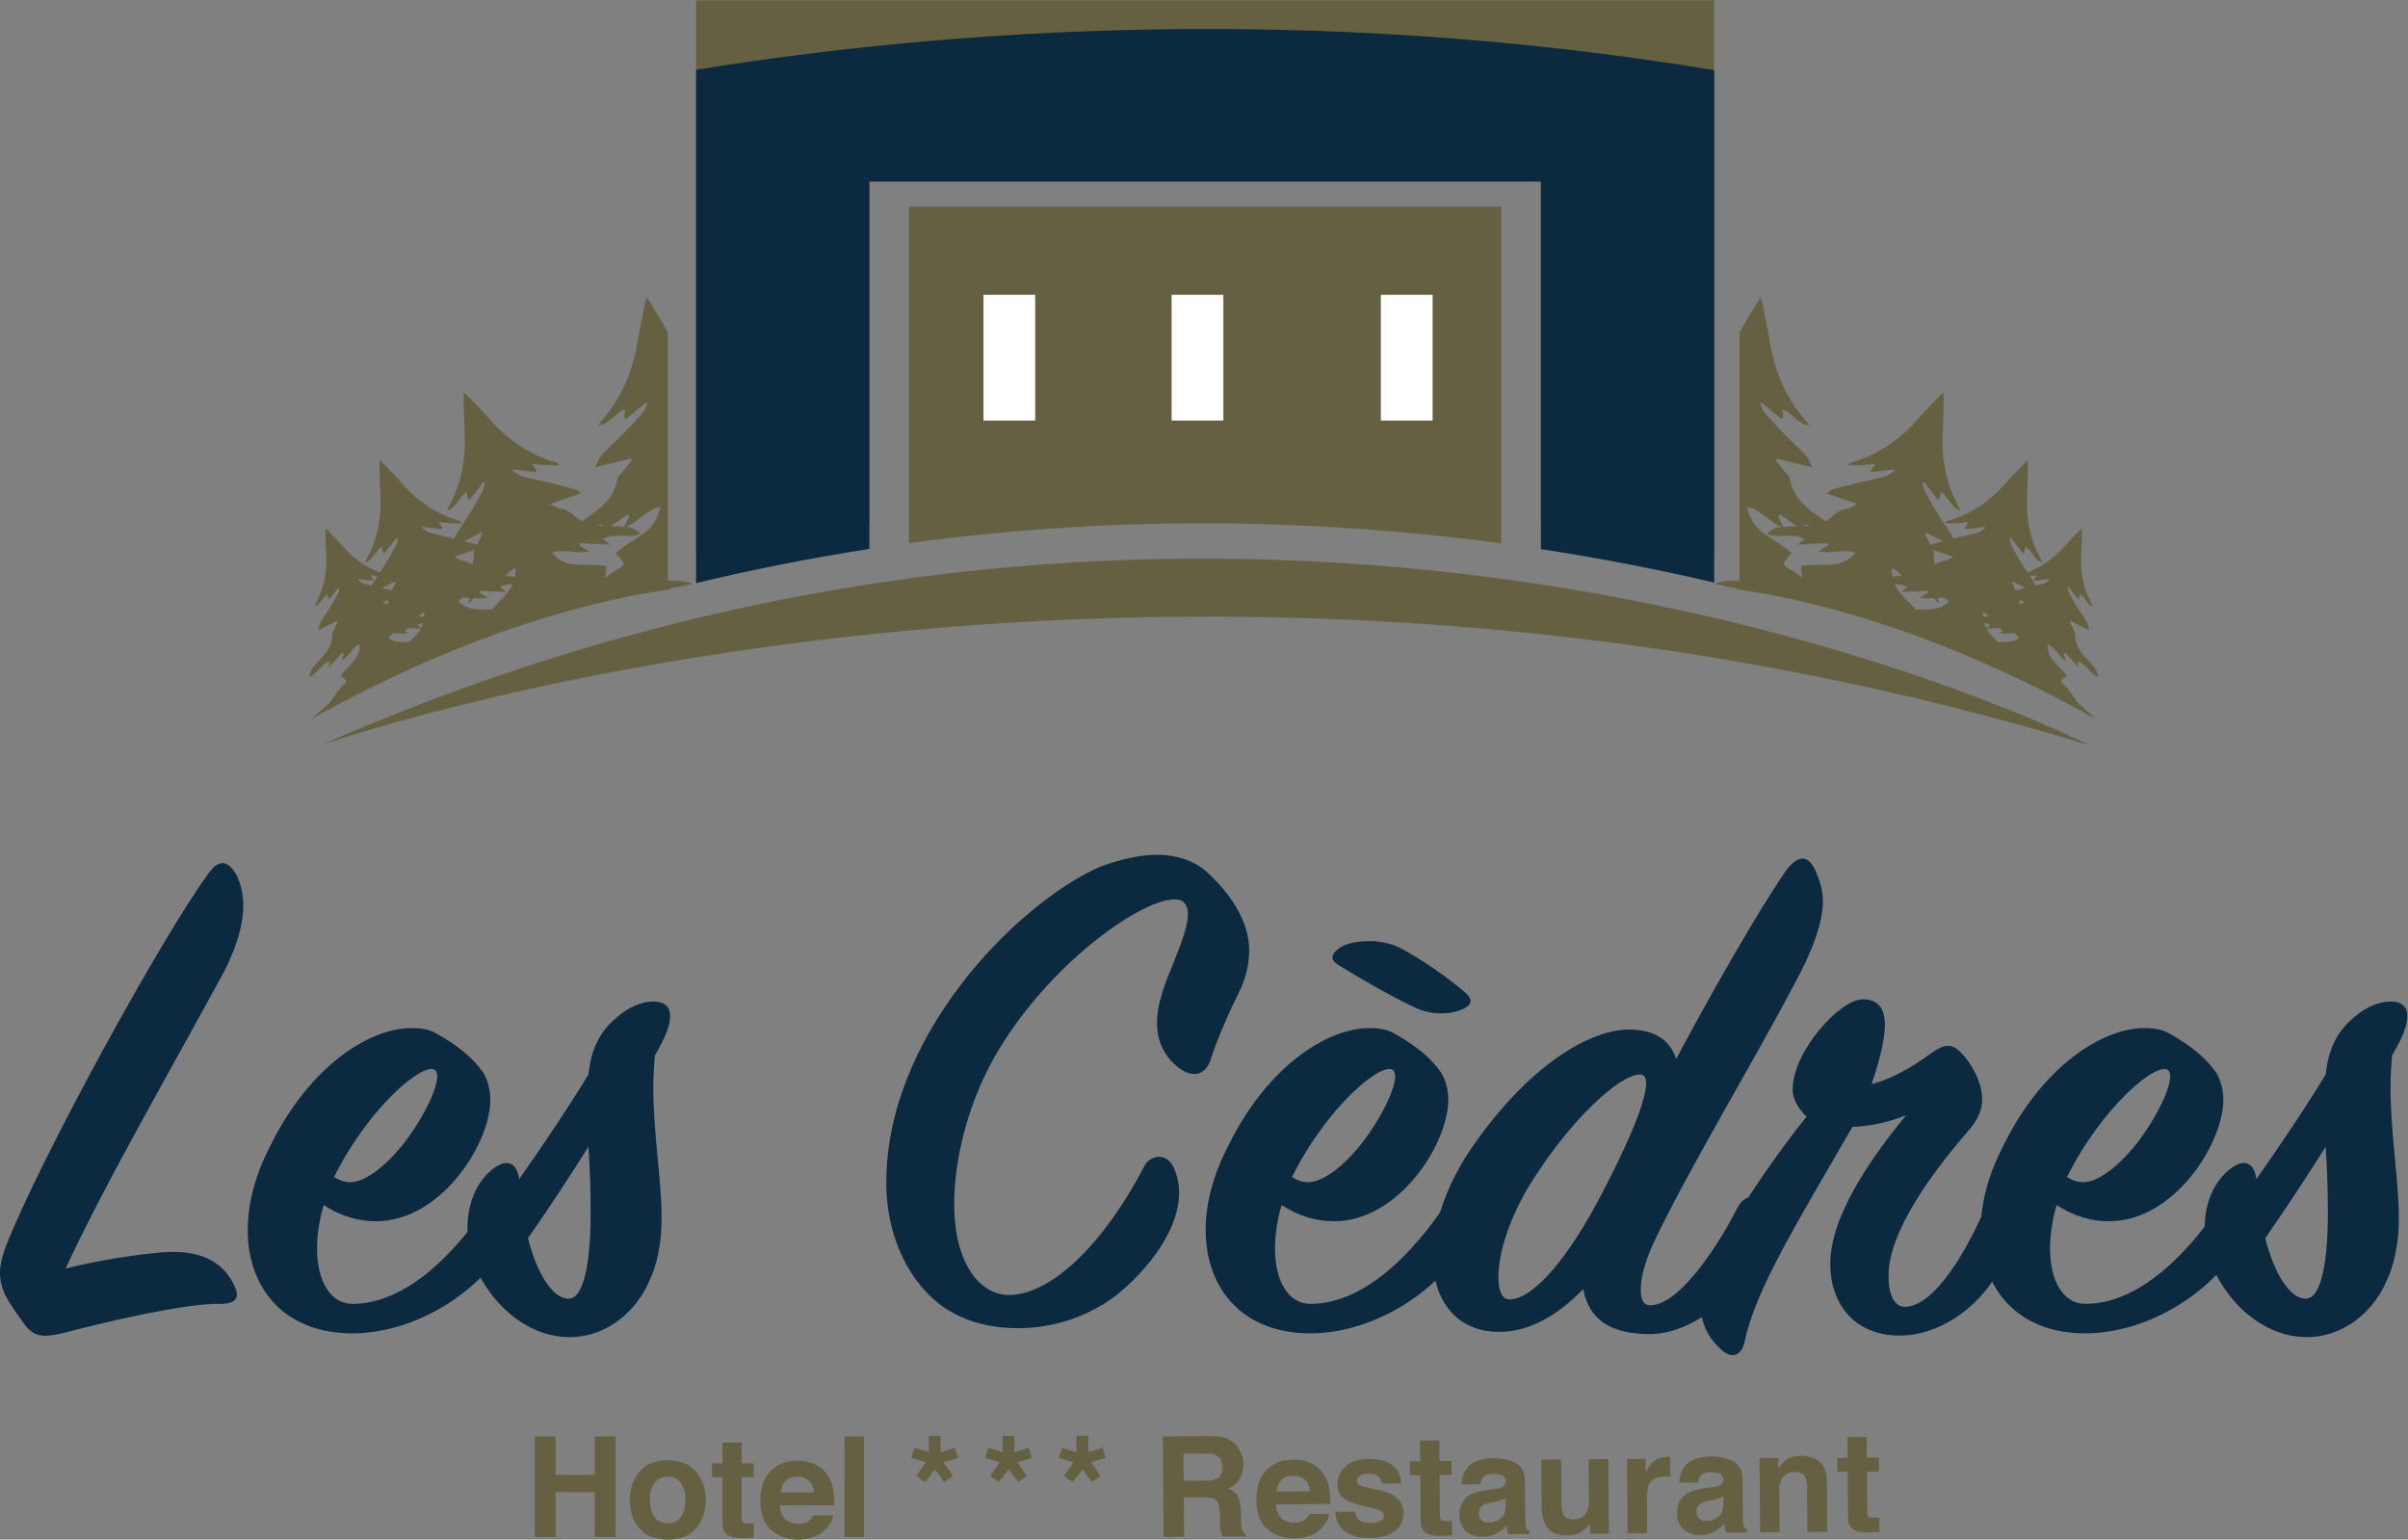 <?xml version="1.0" encoding="UTF-8" standalone="no"?>
<!-- Created with Inkscape (http://www.inkscape.org/) -->

<svg
   version="1.1"
   id="svg2"
   xml:space="preserve"
   width="482.053"
   height="308.245"
   viewBox="0 0 482.053 308.245"
   sodipodi:docname="8dbd0140e85dabd0c38d4c3341c395e9.eps"
   xmlns:inkscape="http://www.inkscape.org/namespaces/inkscape"
   xmlns:sodipodi="http://sodipodi.sourceforge.net/DTD/sodipodi-0.dtd"
   xmlns="http://www.w3.org/2000/svg"
   xmlns:svg="http://www.w3.org/2000/svg"><rect x="0" y="0" width="482.053" height="308.245" fill="#808080" stroke="none"/><defs
     id="defs6" /><sodipodi:namedview
     id="namedview4"
     pagecolor="#ffffff"
     bordercolor="#666666"
     borderopacity="1.0"
     inkscape:pageshadow="2"
     inkscape:pageopacity="0.0"
     inkscape:pagecheckerboard="0" /><g
     id="g8"
     inkscape:groupmode="layer"
     inkscape:label="ink_ext_XXXXXX"
     transform="matrix(1.333,0,0,-1.333,-1.9397393e-4,308.245)"><g
       id="g10"
       transform="scale(0.1)"><path
         d="m 98.484,407.27 c 54.274,13.289 107.43,21.039 147.305,24.359 60.906,4.441 93.016,-18.82 107.414,-53.149 5.543,-13.289 3.328,-24.371 -22.152,-24.371 C 279,355.219 160.512,327.531 97.379,310.922 65.254,303.172 50.859,303.172 35.352,325.309 24.277,340.82 9.879,360.75 5.457,372.941 -2.297,392.871 -2.297,410.602 8.777,440.5 61.934,575.609 244.672,907.852 313.344,1000.89 c 17.707,24.37 31.004,16.61 42.078,-3.331 5.531,-11.071 9.969,-27.688 9.969,-45.399 0,-27.691 -9.969,-66.461 -37.649,-115.191 C 231.391,660.891 159.391,536.852 98.484,407.27"
         style="fill:#0b293f;fill-opacity:1;fill-rule:nonzero;stroke:none"
         id="path12" /><path
         d="m 501.613,544.602 c 8.864,-5.543 16.617,-7.75 24.371,-7.75 26.575,0 62.012,33.218 84.161,63.117 32.121,43.203 55.375,95.25 43.199,105.222 -16.621,13.289 -98.578,-54.269 -151.731,-160.589 z m 63.125,-66.442 c -26.578,0 -53.152,7.738 -78.633,24.352 -6.644,-22.153 -9.968,-45.41 -9.968,-65.34 0,-48.723 19.945,-83.063 53.168,-83.063 84.164,0 158.367,81.961 203.773,150.621 12.188,17.711 26.578,19.942 35.445,-2.218 3.325,-9.973 4.426,-42.082 -15.503,-71.981 -46.524,-67.562 -135.122,-119.609 -221.504,-120.722 -102.993,-1.11 -159.473,66.453 -159.473,155.05 0,39.871 11.062,83.063 34.332,127.36 57.582,117.402 147.289,176.09 211.523,176.09 15.512,0 27.692,-2.207 38.77,-8.86 31.004,-17.719 53.152,-35.429 68.656,-57.578 6.649,-9.973 11.074,-26.59 11.074,-40.98 0,-66.45 -74.199,-182.731 -171.66,-182.731"
         style="fill:#0b293f;fill-opacity:1;fill-rule:nonzero;stroke:none"
         id="path14" /><path
         d="m 887.027,489.23 c 0,35.442 -1.105,70.879 -3.324,100.782 -26.578,-42.09 -57.582,-89.711 -90.812,-137.332 13.285,-52.051 36.55,-90.821 60.91,-90.821 23.258,0 33.226,55.379 33.226,127.371 z m 4.426,-179.421 c -63.312,-20.297 -132.89,15.5 -170.543,85.281 -12.191,21.039 -18.84,47.629 -18.84,73.101 0,33.219 11.075,65.34 35.446,86.379 22.148,18.828 38.754,13.289 42.082,-13.289 36.547,52.051 75.304,109.641 104.105,157.27 4.43,39.859 17.727,65.34 43.199,86.371 17.707,15.508 37.653,23.269 54.258,23.269 29.9,0 36.55,-24.371 2.223,-80.851 -1.106,-13.301 -2.223,-32.121 -2.223,-46.52 0,-78.629 14.399,-150.609 12.192,-210.422 -1.114,-27.679 -6.645,-58.699 -18.829,-83.058 0,0 -21.976,-57.942 -83.07,-77.531"
         style="fill:#0b293f;fill-opacity:1;fill-rule:nonzero;stroke:none"
         id="path16" /><path
         d="m 3495.96,489.23 c 0,35.442 -1.1,70.879 -3.33,100.782 -26.57,-42.09 -57.58,-89.711 -90.81,-137.332 13.29,-52.051 36.55,-90.821 60.91,-90.821 23.26,0 33.23,55.379 33.23,127.371 z m 4.42,-179.421 c -63.31,-20.297 -132.89,15.5 -170.54,85.281 -12.19,21.039 -18.84,47.629 -18.84,73.101 0,33.219 11.07,65.34 35.45,86.379 22.15,18.828 38.76,13.289 42.08,-13.289 36.55,52.051 75.31,109.641 104.1,157.27 4.43,39.859 17.72,65.34 43.2,86.371 17.72,15.508 37.66,23.269 54.26,23.269 29.9,0 36.55,-24.371 2.22,-80.851 -1.11,-13.301 -2.22,-32.121 -2.22,-46.52 0,-78.629 14.4,-150.609 12.19,-210.422 -1.12,-27.679 -6.64,-58.699 -18.82,-83.058 0,0 -21.98,-57.942 -83.08,-77.531"
         style="fill:#0b293f;fill-opacity:1;fill-rule:nonzero;stroke:none"
         id="path18" /><path
         d="m 1763.02,557.891 c 5.54,-12.192 7.75,-25.481 7.75,-36.551 0,-64.238 -59.8,-128.469 -99.67,-158.371 -45.41,-32.117 -95.24,-45.399 -142.87,-45.399 -36.54,0 -69.77,7.739 -97.45,23.25 -52.06,27.692 -97.46,97.461 -99.68,188.27 -4.43,223.711 193.81,424.172 318.96,480.66 28.79,11.07 59.81,18.83 87.49,18.83 27.68,0 53.15,-7.76 71.98,-23.27 37.66,-33.22 66.46,-76.412 66.46,-119.611 0,-19.929 -4.44,-42.078 -15.51,-64.219 -18.83,-37.66 -34.33,-75.32 -42.08,-99.679 -5.54,-18.832 -21.04,-29.903 -43.2,-16.61 -22.15,14.391 -37.65,38.758 -37.65,70.879 0,13.289 2.22,26.578 6.65,40.969 4.42,16.609 12.18,34.34 18.82,50.949 15.51,38.762 28.8,74.203 15.51,88.594 -26.58,28.797 -183.85,-67.551 -275.77,-215.953 -48.73,-78.641 -69.77,-169.449 -69.77,-235.899 0,-95.25 42.09,-137.339 81.95,-137.339 60.92,0 139.55,70.89 203.78,193.82 7.76,15.508 33.23,22.148 44.3,-3.32"
         style="fill:#0b293f;fill-opacity:1;fill-rule:nonzero;stroke:none"
         id="path20" /><path
         d="m 2012.21,889.031 c 9.96,6.649 26.58,9.969 45.41,9.969 13.28,0 31,-3.32 44.3,-9.969 32.11,-16.621 73.09,-45.41 97.46,-66.449 13.28,-11.07 12.17,-19.934 -4.43,-26.582 -15.51,-6.641 -40.98,-8.859 -65.35,1.109 -27.68,12.18 -77.53,39.86 -118.5,65.34 -18.83,11.082 -6.65,21.051 1.11,26.582 z m -71.99,-344.429 c 8.86,-5.543 16.62,-7.75 24.37,-7.75 26.57,0 62.01,33.218 84.16,63.117 32.12,43.203 55.37,95.25 43.2,105.222 -16.62,13.289 -98.57,-54.269 -151.73,-160.589 z m 63.12,-66.442 c -26.57,0 -53.15,7.738 -78.62,24.352 -6.65,-22.153 -9.97,-45.41 -9.97,-65.34 0,-48.723 19.94,-83.063 53.16,-83.063 84.16,0 158.37,81.961 203.77,150.621 12.19,17.711 26.58,19.942 35.45,-2.218 3.32,-9.973 4.42,-42.082 -15.51,-71.981 -46.51,-67.562 -135.11,-119.609 -221.5,-120.722 -102.99,-1.11 -159.47,66.453 -159.47,155.05 0,39.871 11.06,83.063 34.33,127.36 57.58,117.402 147.29,176.09 211.53,176.09 15.5,0 27.68,-2.207 38.77,-8.86 31,-17.719 53.15,-35.429 68.65,-57.578 6.65,-9.973 11.08,-26.59 11.08,-40.98 0,-66.45 -74.21,-182.731 -171.67,-182.731"
         style="fill:#0b293f;fill-opacity:1;fill-rule:nonzero;stroke:none"
         id="path22" /><path
         d="m 2464.05,698.551 c -31.01,1.097 -104.1,-66.461 -162.8,-159.492 -33.22,-52.047 -50.95,-107.43 -50.95,-143.969 0,-19.93 4.44,-34.34 16.63,-34.34 35.43,0 88.59,62.02 138.42,158.379 59.81,114.07 79.74,178.301 58.7,179.422 z m 19.94,-251.41 c -13.29,-28.789 -19.94,-53.153 -19.94,-70.879 0,-16.614 4.44,-24.364 14.41,-24.364 38.76,0 93.02,73.09 130.68,146.192 11.08,21.039 25.46,19.93 35.43,0 5.55,-9.969 9.97,-40.988 -4.42,-71.988 -29.9,-59.813 -98.58,-117.403 -162.8,-117.403 -54.27,0 -90.81,18.832 -99.67,67.563 -34.35,-35.442 -77.53,-64.242 -126.26,-64.242 -64.24,0 -99.68,47.628 -99.68,112.968 0,46.524 19.93,107.422 58.7,163.91 86.39,125.141 178.3,177.204 235.9,177.204 37.65,0 62.02,-15.5 70.88,-44.301 55.37,104.097 127.35,229.25 163.9,281.299 19.94,27.69 35.43,25.48 46.52,-1.11 5.54,-13.291 9.97,-27.681 9.97,-43.189 0,-29.903 -14.41,-73.102 -43.2,-125.153 -64.23,-121.816 -158.37,-276.867 -210.42,-386.507"
         style="fill:#0b293f;fill-opacity:1;fill-rule:nonzero;stroke:none"
         id="path24" /><path
         d="m 2830.63,772.75 c 0,-21.051 -7.76,-53.168 -19.93,-88.609 26.57,6.648 56.47,22.148 89.7,46.519 18.83,13.289 29.9,15.5 44.29,1.11 15.52,-15.508 32.12,-44.309 32.12,-70.879 0,-13.289 -5.53,-28.801 -17.72,-43.192 -59.8,-68.668 -122.94,-156.168 -122.94,-221.508 0,-28.8 8.87,-46.511 24.38,-46.511 37.65,0 81.95,62.019 116.28,138.441 8.86,19.938 24.37,21.039 34.33,1.109 7.76,-15.511 8.87,-42.089 -3.33,-71.992 -26.57,-63.129 -91.91,-110.75 -155.03,-110.75 -67.56,0 -104.11,47.621 -104.11,107.434 0,70.879 58.7,156.148 114.07,223.707 -28.79,-12.18 -56.49,-16.609 -80.84,-17.719 -83.06,-143.969 -146.2,-245.871 -161.7,-322.281 -4.44,-19.93 -18.83,-29.899 -38.76,-8.859 -18.83,17.718 -27.69,40.98 -27.69,65.339 0,24.371 7.76,50.95 23.25,79.743 18.83,35.437 75.32,126.257 136.22,201.558 -13.28,12.192 -21.03,26.578 -21.03,40.981 0,56.48 70.88,135.121 105.2,135.121 23.27,0 33.24,-13.301 33.24,-38.762"
         style="fill:#0b293f;fill-opacity:1;fill-rule:nonzero;stroke:none"
         id="path26" /><path
         d="m 3104.16,544.602 c 8.87,-5.543 16.62,-7.75 24.37,-7.75 26.58,0 62.02,33.218 84.17,63.117 32.12,43.203 55.37,95.25 43.19,105.222 -16.62,13.289 -98.57,-54.269 -151.73,-160.589 z m 63.13,-66.442 c -26.58,0 -53.16,7.738 -78.64,24.352 -6.64,-22.153 -9.97,-45.41 -9.97,-65.34 0,-48.723 19.94,-83.063 53.18,-83.063 84.16,0 158.37,81.961 203.77,150.621 12.18,17.711 26.58,19.942 35.45,-2.218 3.32,-9.973 4.42,-42.082 -15.51,-71.981 -46.53,-67.562 -135.12,-119.609 -221.51,-120.722 -102.98,-1.11 -159.47,66.453 -159.47,155.05 0,39.871 11.07,83.063 34.33,127.36 57.59,117.402 147.29,176.09 211.53,176.09 15.51,0 27.69,-2.207 38.76,-8.86 31.02,-17.719 53.16,-35.429 68.66,-57.578 6.65,-9.973 11.08,-26.59 11.08,-40.98 0,-66.45 -74.2,-182.731 -171.66,-182.731"
         style="fill:#0b293f;fill-opacity:1;fill-rule:nonzero;stroke:none"
         id="path28" /><path
         d="m 3136.95,1193.45 c 0,0 -1225,629.81 -2654.149,0 0,0 1224.989,433.87 2654.149,0"
         style="fill:#666042;fill-opacity:1;fill-rule:nonzero;stroke:none"
         id="path30" /><path
         d="m 1305.61,1524.71 v 551.71 h 1008.52 v -552.03 c 93.36,-14.26 180.37,-31.51 260.23,-50.18 v 837.63 H 1045.39 v -838.47 c 88.28,21.18 175.12,38.17 260.22,51.34"
         style="fill:#666042;fill-opacity:1;fill-rule:nonzero;stroke:none"
         id="path32" /><path
         d="m 2254.69,1496.25 v 505.63 h -889.64 v -505.26 c 329.61,44.81 631.8,34.36 889.64,-0.37"
         style="fill:#666042;fill-opacity:1;fill-rule:nonzero;stroke:none"
         id="path34" /><path
         d="m 1476.92,1680.78 v 188.88 h 77.74 v -188.88 h -77.74"
         style="fill:#ffffff;fill-opacity:1;fill-rule:nonzero;stroke:none"
         id="path36" /><path
         d="m 1759.5,1680.78 v 188.88 h 77.74 v -188.88 h -77.74"
         style="fill:#ffffff;fill-opacity:1;fill-rule:nonzero;stroke:none"
         id="path38" /><path
         d="m 2073.74,1680.78 v 188.88 h 77.74 v -188.88 h -77.74"
         style="fill:#ffffff;fill-opacity:1;fill-rule:nonzero;stroke:none"
         id="path40" /><path
         d="m 538.254,1442.51 c 7.398,-0.9 14.789,-1.79 22.187,-2.69 0.164,0.6 0.332,1.18 0.504,1.77 -1.257,1.81 -2.507,3.62 -4.617,6.66 4.082,-0.47 7.391,-0.9 10.582,-1.22 -2.57,-3.87 -5.144,-7.74 -7.461,-11.76 -0.426,-0.75 -0.73,-1.58 -1.035,-2.41 -3.734,0.84 -7.469,1.68 -11.148,2.72 -3.465,0.98 -6.469,3.59 -9.68,5.46 0.223,0.48 0.441,0.98 0.668,1.47 z m 44.691,-31.21 c 0.067,-2.41 -0.039,-4.73 -0.289,-6.98 -2.59,0.64 -5.07,2.4 -8.367,4.02 3.027,1.03 5.801,1.98 8.656,2.96 z m 9.575,27.49 c 0.597,-0.39 1.187,-0.77 1.781,-1.16 -1.965,-4.03 -3.938,-8.06 -5.875,-12.11 -4.934,1.3 -9.844,2.66 -14.801,3.87 6.492,3.24 12.711,6.32 18.895,9.4 z m 9.582,-78.04 c -0.043,-0.18 -0.079,-0.32 -0.129,-0.5 0.238,0.14 0.425,0.32 0.652,0.47 3.418,-0.12 6.859,0.01 10.332,0.84 -1.941,1.15 -3.641,2.15 -5.215,3.08 1.629,1.45 3.168,2.97 4.633,4.55 6.504,-0.33 12.996,-0.66 19.656,-1 -1.379,-2.42 -2.996,-4.73 -4.843,-6.95 -3.868,-4.63 -8.098,-8.94 -12.348,-13.26 -5.391,0.06 -10.785,0.02 -16.141,0.47 -5.781,0.5 -11.008,2.36 -15.734,5.61 2.254,2.52 4.547,5.09 6.758,7.56 4.101,-0.19 8.222,-0.7 12.379,-0.87 z m 1.707,8.88 c 0.152,-0.01 0.312,-0.02 0.464,-0.03 -0.203,-0.83 -0.41,-1.68 -0.625,-2.54 -0.125,0.07 -0.265,0.15 -0.394,0.23 0.184,0.78 0.371,1.55 0.555,2.34 z m 31.75,6.93 c -0.778,-2.55 -1.813,-4.99 -3.063,-7.33 -1.875,1.4 -3.73,2.78 -6.098,4.54 3.028,1.59 6.09,2.4 9.161,2.79 z m 1.605,16.39 c 0.223,-2.38 0.094,-4.58 -0.027,-6.8 -3.024,0.11 -6.047,0.3 -9.063,0.44 2.699,2.44 5.633,4.65 9.09,6.36 z m -58.941,-34.88 c -0.168,0.18 -0.352,0.34 -0.52,0.52 0.238,0.07 0.43,0.2 0.672,0.27 -0.055,-0.29 -0.094,-0.5 -0.152,-0.79 z m 134.285,128.49 c -0.664,-1.51 -1.168,-3.01 -1.09,-4.46 0.332,-6.39 -0.43,-12.27 -1.898,-17.81 -4.547,3.17 -9.481,5.37 -15.411,6.22 -3.789,0.54 -7.257,3.33 -12.023,5.66 10.75,3.67 20.434,6.98 30.422,10.39 z m 9.949,25.72 c 0.684,-0.44 1.371,-0.89 2.059,-1.33 -2.715,-5.58 -5.481,-11.14 -8.125,-16.75 -0.426,0.23 -0.84,0.63 -1.286,0.76 -5.972,1.69 -12.007,3.15 -18.019,4.72 8.801,4.36 17.121,8.5 25.371,12.6 z m 11.699,-87.62 c -0.261,-1.07 -0.492,-2 -0.769,-3.14 1.445,0.9 2.734,1.94 4.047,2.97 7.671,-0.39 15.261,-0.78 23.132,-1.17 -3.234,2.4 -6.082,4.52 -10.039,7.46 6.414,3.37 12.942,4.08 19.461,4.11 -1.937,-4.32 -4.312,-8.44 -7.472,-12.22 -6.989,-8.38 -15.102,-15.8 -22.508,-23.85 -0.567,-0.62 -1.07,-1.31 -1.617,-1.95 -8.09,0.15 -16.203,-0.03 -24.243,0.66 -9.777,0.83 -18.378,4.55 -25.835,11.61 2.187,2.06 4.578,3.92 7.128,5.63 3.211,0.18 6.43,0.09 9.657,-0.13 -0.606,-3.15 -1.176,-6.13 -1.789,-9.33 2.699,3.02 5.277,5.9 7.914,8.85 7.144,-0.63 14.34,-1.16 21.656,0.58 -5.098,3.01 -8.922,5.27 -12.75,7.52 0.207,0.85 0.406,1.69 0.605,2.53 0.157,0.18 0.309,0.35 0.465,0.52 4.278,-0.22 8.664,-0.43 12.957,-0.65 z m 39.899,34.65 c 0.41,-4.51 0.105,-8.67 -0.524,-12.67 -4.886,0.23 -9.777,0.49 -14.676,0.67 4.348,4.71 9.106,8.99 15.2,12 z M 495.32,1319.01 c -0.715,-3.71 -1.226,-6.38 -1.851,-9.62 7.051,7.88 13.719,15.33 20.386,22.79 0.7,-0.42 1.403,-0.84 2.098,-1.25 -0.82,-3.36 -1.644,-6.71 -2.664,-10.86 10.867,6.8 15.293,19.22 26.797,24.9 0.32,-3.55 -0.027,-6.77 -0.668,-9.86 -0.438,-1.65 -0.871,-3.29 -1.402,-4.87 -1.325,-3.37 -3.121,-6.52 -5.536,-9.41 -4.601,-5.53 -9.949,-10.42 -14.828,-15.72 -2.226,-2.42 -4.117,-5.15 -6.16,-7.75 11.086,-7.76 10.789,-7.44 1.653,-16.15 -4.571,-4.36 -7.809,-10.11 -11.645,-15.23 -2.836,-3.79 -5.199,-8.07 -8.59,-11.27 -6.785,-6.41 -14.351,-11.98 -21.14,-18.39 -0.977,-0.92 -1.743,-2.05 -2.579,-3.12 249.793,139.99 447.028,181.84 538.279,194.22 -0.35,0.37 -0.65,0.69 -1.02,1.1 12.48,2.52 22.75,4.59 33.01,6.67 -2.34,1.75 -4.82,2.49 -7.35,2.97 -18.33,3.49 -36.438,1.56 -54.645,-1.5 -5.93,-1 -13.051,-1.23 -18.274,1.15 -11.191,5.12 -22.351,6.65 -34.336,5.34 -16.679,-1.81 -17.398,-0.87 -14.21,16.02 0.144,0.74 -0.2,1.58 -0.454,3.23 -4.996,0.48 -10.086,1.21 -15.203,1.39 -10.66,0.37 -21.375,-0.09 -31.976,0.81 -13.176,1.12 -24.625,6.42 -34.121,17.58 18.375,6.51 36.75,-2.21 55.765,2.32 -5.894,3.47 -10.312,6.08 -14.73,8.68 0.281,1.19 0.562,2.37 0.847,3.55 15.137,-0.77 30.274,-1.54 45.879,-2.33 -3.742,2.78 -7.031,5.23 -11.597,8.62 18.73,9.86 38.328,0.21 56.457,7.21 -6.188,8.43 -14.442,10.23 -22.91,10.81 -13.368,0.91 -26.793,0.89 -40.149,1.88 -12.504,0.93 -24.57,4.31 -33.808,13.15 -7.192,6.89 -14.813,11.45 -24.793,12.87 -4.375,0.62 -8.383,3.85 -13.887,6.54 16.414,5.61 30.691,10.48 46.445,15.86 -3.551,2.58 -5.672,5.11 -8.297,5.85 -13.308,3.78 -26.715,7.24 -40.156,10.52 -12.973,3.16 -26.172,5.49 -39,9.12 -5.262,1.49 -9.816,5.45 -14.695,8.28 0.34,0.75 0.676,1.49 1.015,2.23 11.227,-1.35 22.45,-2.71 33.672,-4.07 0.254,0.9 0.508,1.8 0.766,2.69 -1.906,2.74 -3.805,5.48 -7,10.09 8.285,-0.94 14.633,-1.94 21.008,-2.32 6.328,-0.39 12.695,-0.17 19.043,-0.21 0.031,0.89 0.058,1.79 0.093,2.69 -0.921,0.46 -1.796,1.07 -2.769,1.35 -41.016,11.69 -74.449,34.8 -102.215,66.88 -11.328,13.09 -23.75,25.24 -36.945,39.15 -0.371,-4.32 -0.754,-6.44 -0.703,-8.55 0.41,-15.86 0.488,-31.74 1.464,-47.56 2.297,-37.27 -2.445,-73.18 -19.203,-106.98 -2.226,-4.51 -4.375,-9.04 -7.351,-15.2 15.394,5.28 17.926,21.45 29.84,28.01 0.601,-3.99 1.093,-7.27 1.593,-10.55 0.895,-0.35 1.782,-0.69 2.68,-1.03 6.922,8.91 13.844,17.82 20.762,26.72 0.656,-0.33 1.308,-0.68 1.961,-1.01 -0.91,-4.13 -0.965,-8.71 -2.883,-12.29 -6.438,-11.98 -13.317,-23.74 -20.453,-35.32 -6.582,-10.67 -14.153,-20.76 -20.391,-31.62 -0.82,-1.42 -1.367,-3.01 -1.836,-4.69 -0.687,0.17 -1.367,0.37 -2.058,0.54 -11.231,2.73 -22.645,4.74 -33.75,7.89 -4.547,1.29 -8.497,4.72 -12.711,7.17 0.293,0.64 0.582,1.29 0.875,1.93 9.714,-1.17 19.425,-2.35 29.136,-3.52 0.219,0.77 0.442,1.55 0.661,2.32 -1.641,2.37 -3.286,4.74 -6.055,8.74 7.172,-0.82 12.66,-1.68 18.183,-2.02 5.473,-0.33 10.981,-0.14 16.473,-0.18 0.031,0.78 0.055,1.56 0.086,2.33 -0.797,0.4 -1.555,0.93 -2.398,1.17 -35.489,10.12 -64.422,30.11 -88.454,57.87 -9.804,11.33 -20.55,21.84 -31.964,33.89 -0.325,-3.75 -0.657,-5.58 -0.614,-7.41 0.36,-13.72 0.422,-27.45 1.266,-41.15 1.992,-32.25 -2.113,-63.33 -16.613,-92.59 -1.926,-3.89 -3.789,-7.81 -6.36,-13.14 13.317,4.57 15.512,18.56 25.821,24.23 0.515,-3.44 0.945,-6.28 1.375,-9.12 0.773,-0.3 1.546,-0.6 2.32,-0.9 5.992,7.72 11.976,15.43 17.969,23.13 0.566,-0.29 1.129,-0.58 1.695,-0.88 -0.785,-3.57 -0.832,-7.53 -2.496,-10.63 -5.57,-10.37 -11.524,-20.54 -17.699,-30.56 -2.082,-3.38 -4.313,-6.66 -6.524,-9.95 -22.351,8.38 -41.07,22.26 -56.965,40.62 -7.464,8.63 -15.648,16.63 -24.339,25.8 -0.25,-2.85 -0.504,-4.24 -0.465,-5.63 0.269,-10.45 0.324,-20.92 0.961,-31.34 1.515,-24.56 -1.606,-48.22 -12.649,-70.49 -1.465,-2.97 -2.883,-5.96 -4.844,-10.01 10.141,3.48 11.813,14.13 19.661,18.45 0.398,-2.63 0.722,-4.79 1.05,-6.95 0.586,-0.23 1.176,-0.45 1.762,-0.68 4.563,5.87 9.121,11.74 13.684,17.61 0.429,-0.22 0.859,-0.45 1.289,-0.67 -0.598,-2.72 -0.629,-5.74 -1.899,-8.09 -4.238,-7.89 -8.773,-15.64 -13.476,-23.28 -4.336,-7.03 -9.324,-13.68 -13.434,-20.83 -1.699,-2.96 -1.871,-6.79 -3.012,-11.32 10.438,5.18 19.317,9.59 28.192,14 0.449,-0.29 0.898,-0.58 1.351,-0.88 -1.898,-3.9 -3.836,-7.77 -5.671,-11.69 -1.125,-2.41 -3.082,-4.94 -2.961,-7.32 0.757,-14.4 -6.223,-25.14 -15.457,-35.05 -5.153,-5.52 -10.434,-11 -14.914,-17.06 -2.176,-2.94 -2.649,-7.15 -3.895,-10.78 0.57,-0.26 1.133,-0.51 1.699,-0.77 11.031,5.1 15.551,18.81 29.078,22.69"
         style="fill:#666042;fill-opacity:1;fill-rule:nonzero;stroke:none"
         id="path42" /><path
         d="m 1002.99,1813.08 c -9.377,17.47 -20.205,34.16 -31.455,53.03 -1.5,-4.74 -2.461,-7.02 -2.93,-9.38 -3.519,-17.82 -7.425,-35.59 -10.308,-53.51 -6.789,-42.23 -21.102,-81.16 -48.317,-114.73 -3.617,-4.47 -7.156,-8.99 -12.031,-15.12 18.528,2.03 25.422,19.46 40.379,23.79 -0.328,-4.59 -0.601,-8.39 -0.871,-12.18 0.91,-0.61 1.82,-1.22 2.734,-1.83 9.973,8.22 19.942,16.44 29.914,24.65 0.645,-0.54 1.29,-1.08 1.934,-1.63 -2.051,-4.37 -3.262,-9.48 -6.309,-12.99 -10.195,-11.78 -20.835,-23.19 -31.718,-34.34 -10.035,-10.27 -21.024,-19.64 -30.723,-30.21 -4.012,-4.36 -5.754,-10.79 -9.422,-18.06 19.68,4.82 36.414,8.92 53.141,13.01 0.656,-0.66 1.308,-1.33 1.965,-2 -4.703,-5.88 -9.473,-11.72 -14.078,-17.67 -2.825,-3.65 -7.11,-7.19 -7.801,-11.28 -4.207,-24.7 -20.145,-40.26 -39.578,-53.55 -10.84,-7.41 -21.883,-14.69 -31.782,-23.24 -4.82,-4.17 -7.222,-11.12 -10.718,-16.82 0.867,-0.64 1.73,-1.29 2.589,-1.93 20.637,4.43 33.536,25.97 57.954,27.39 -2.625,-6.02 -4.516,-10.36 -6.805,-15.61 14.965,10.68 29.109,20.77 43.25,30.88 1.031,-0.98 2.059,-1.95 3.09,-2.92 -2.676,-5.38 -5.348,-10.76 -8.66,-17.4 21.019,7.39 33.254,26.77 54.925,32.01 -0.804,-6.15 -2.617,-11.48 -4.886,-16.46 -1.364,-2.63 -2.731,-5.25 -4.231,-7.72 -3.527,-5.22 -7.777,-9.88 -12.972,-13.86 -9.915,-7.61 -20.844,-13.87 -31.137,-21 -4.703,-3.25 -8.942,-7.17 -13.406,-10.79 15.855,-17.39 15.464,-16.74 -3.348,-28.04 -9.41,-5.63 -17.094,-14.16 -25.551,-21.38 -6.25,-5.34 -11.89,-11.71 -18.855,-15.83 -13.953,-8.29 -28.914,-14.86 -42.864,-23.14 -2.004,-1.18 -3.738,-2.81 -5.558,-4.3 60.211,17.96 118.39,33.56 174.439,47.12 v 377.04"
         style="fill:#666042;fill-opacity:1;fill-rule:nonzero;stroke:none"
         id="path44" /><path
         d="m 3077.81,1441.04 c -3.21,-1.87 -6.21,-4.48 -9.67,-5.46 -3.69,-1.04 -7.42,-1.88 -11.16,-2.72 -0.3,0.83 -0.6,1.66 -1.03,2.41 -2.32,4.02 -4.88,7.89 -7.46,11.76 3.19,0.32 6.5,0.75 10.58,1.22 -2.11,-3.04 -3.36,-4.85 -4.61,-6.66 0.17,-0.59 0.34,-1.17 0.5,-1.77 7.4,0.9 14.79,1.79 22.19,2.69 0.22,-0.49 0.44,-0.99 0.66,-1.47 z m -36.69,-32.7 c -3.31,-1.62 -5.79,-3.38 -8.37,-4.02 -0.26,2.25 -0.36,4.57 -0.3,6.98 2.86,-0.98 5.64,-1.93 8.67,-2.96 z m 0.66,21.05 c -4.95,-1.21 -9.87,-2.57 -14.81,-3.87 -1.93,4.05 -3.9,8.08 -5.86,12.11 0.58,0.39 1.18,0.77 1.77,1.16 6.18,-3.08 12.41,-6.16 18.9,-9.4 z m -16.1,-67.77 c 2.21,-2.47 4.51,-5.04 6.75,-7.56 -4.72,-3.25 -9.95,-5.11 -15.73,-5.61 -5.35,-0.45 -10.75,-0.41 -16.14,-0.47 -4.25,4.32 -8.48,8.63 -12.35,13.26 -1.84,2.22 -3.46,4.53 -4.84,6.95 6.66,0.34 13.16,0.67 19.66,1 1.46,-1.58 3,-3.1 4.63,-4.55 -1.57,-0.93 -3.27,-1.93 -5.22,-3.08 3.48,-0.83 6.92,-0.96 10.34,-0.84 0.22,-0.15 0.42,-0.33 0.65,-0.47 -0.05,0.18 -0.09,0.32 -0.13,0.5 4.15,0.17 8.27,0.68 12.38,0.87 z m -13.53,5.67 c -0.13,-0.08 -0.27,-0.16 -0.4,-0.23 -0.21,0.86 -0.42,1.71 -0.63,2.54 0.16,0.01 0.32,0.02 0.47,0.03 0.19,-0.79 0.37,-1.56 0.56,-2.34 z m -23.14,6.48 c -2.38,-1.76 -4.22,-3.14 -6.11,-4.54 -1.25,2.34 -2.28,4.78 -3.05,7.33 3.06,-0.39 6.13,-1.2 9.16,-2.79 z m -1.68,12.82 c -3.02,-0.14 -6.04,-0.33 -9.07,-0.44 -0.11,2.22 -0.24,4.42 -0.03,6.8 3.46,-1.71 6.4,-3.92 9.1,-6.36 z m 49.69,-27.73 c 0.25,-0.07 0.44,-0.2 0.68,-0.27 -0.17,-0.18 -0.35,-0.34 -0.52,-0.52 -0.06,0.29 -0.1,0.5 -0.16,0.79 z m -103.71,117.31 c -4.76,-2.33 -8.23,-5.12 -12.01,-5.66 -5.94,-0.85 -10.87,-3.05 -15.42,-6.22 -1.46,5.54 -2.23,11.42 -1.89,17.81 0.07,1.45 -0.43,2.95 -1.09,4.46 9.98,-3.41 19.67,-6.72 30.41,-10.39 z m -15,23.51 c -6,-1.57 -12.04,-3.03 -18.02,-4.72 -0.43,-0.13 -0.85,-0.53 -1.27,-0.76 -2.65,5.61 -5.41,11.17 -8.13,16.75 0.68,0.44 1.37,0.89 2.05,1.33 8.25,-4.1 16.57,-8.24 25.37,-12.6 z m -24.11,-74.37 c 0.16,-0.17 0.31,-0.34 0.47,-0.52 0.2,-0.84 0.4,-1.68 0.61,-2.53 -3.83,-2.25 -7.66,-4.51 -12.76,-7.52 7.32,-1.74 14.51,-1.21 21.66,-0.58 2.64,-2.95 5.22,-5.83 7.91,-8.85 -0.61,3.2 -1.18,6.18 -1.79,9.33 3.23,0.22 6.45,0.31 9.66,0.13 2.55,-1.71 4.94,-3.57 7.13,-5.63 -7.46,-7.06 -16.06,-10.78 -25.84,-11.61 -8.04,-0.69 -16.15,-0.51 -24.24,-0.66 -0.54,0.64 -1.04,1.33 -1.62,1.95 -7.4,8.05 -15.52,15.47 -22.51,23.85 -3.15,3.78 -5.52,7.9 -7.47,12.22 6.53,-0.03 13.05,-0.74 19.46,-4.11 -3.95,-2.94 -6.8,-5.06 -10.03,-7.46 7.87,0.39 15.45,0.78 23.13,1.17 1.31,-1.03 2.6,-2.07 4.04,-2.97 -0.27,1.14 -0.5,2.07 -0.77,3.14 4.3,0.22 8.68,0.43 12.96,0.65 z m -37.66,22 c -4.89,-0.18 -9.78,-0.44 -14.67,-0.67 -0.63,4 -0.93,8.16 -0.52,12.67 6.09,-3.01 10.85,-7.29 15.19,-12 z m 292.62,-150.99 c 0.57,0.26 1.13,0.51 1.7,0.77 -1.25,3.63 -1.72,7.84 -3.9,10.78 -4.48,6.06 -9.76,11.54 -14.91,17.06 -9.23,9.91 -16.22,20.65 -15.46,35.05 0.12,2.38 -1.83,4.91 -2.96,7.32 -1.83,3.92 -3.77,7.79 -5.67,11.69 0.45,0.3 0.9,0.59 1.36,0.88 8.87,-4.41 17.74,-8.82 28.18,-14 -1.14,4.53 -1.31,8.36 -3.01,11.32 -4.11,7.15 -9.1,13.8 -13.43,20.83 -4.7,7.64 -9.24,15.39 -13.48,23.28 -1.27,2.35 -1.3,5.37 -1.89,8.09 0.43,0.22 0.85,0.45 1.28,0.67 4.57,-5.87 9.13,-11.74 13.69,-17.61 0.58,0.23 1.17,0.45 1.75,0.68 0.34,2.16 0.66,4.32 1.06,6.95 7.85,-4.32 9.52,-14.97 19.66,-18.45 -1.97,4.05 -3.37,7.04 -4.85,10.01 -11.03,22.27 -14.16,45.93 -12.64,70.49 0.64,10.42 0.69,20.89 0.95,31.34 0.04,1.39 -0.21,2.78 -0.46,5.63 -8.69,-9.17 -16.87,-17.17 -24.34,-25.8 -15.89,-18.36 -34.61,-32.24 -56.96,-40.62 -2.21,3.29 -4.45,6.57 -6.53,9.95 -6.17,10.02 -12.13,20.19 -17.69,30.56 -1.66,3.1 -1.71,7.06 -2.5,10.63 0.56,0.3 1.13,0.59 1.7,0.88 5.98,-7.7 11.97,-15.41 17.97,-23.13 0.77,0.3 1.54,0.6 2.31,0.9 0.43,2.84 0.86,5.68 1.38,9.12 10.31,-5.67 12.51,-19.66 25.82,-24.23 -2.57,5.33 -4.44,9.25 -6.36,13.14 -14.5,29.26 -18.6,60.34 -16.61,92.59 0.84,13.7 0.91,27.43 1.26,41.15 0.05,1.83 -0.29,3.66 -0.61,7.41 -11.41,-12.05 -22.17,-22.56 -31.97,-33.89 -24.02,-27.76 -52.96,-47.75 -88.45,-57.87 -0.85,-0.24 -1.6,-0.77 -2.4,-1.17 0.03,-0.77 0.06,-1.55 0.09,-2.33 5.49,0.04 10.99,-0.15 16.47,0.18 5.52,0.34 11.01,1.2 18.19,2.02 -2.78,-4 -4.42,-6.37 -6.06,-8.74 0.22,-0.77 0.44,-1.55 0.66,-2.32 9.71,1.17 19.42,2.35 29.14,3.52 0.29,-0.64 0.58,-1.29 0.88,-1.93 -4.22,-2.45 -8.17,-5.88 -12.72,-7.17 -11.1,-3.15 -22.52,-5.16 -33.75,-7.89 -0.69,-0.17 -1.37,-0.37 -2.06,-0.54 -0.47,1.68 -1.02,3.27 -1.84,4.69 -6.24,10.86 -13.8,20.95 -20.39,31.62 -7.14,11.58 -14.01,23.34 -20.45,35.32 -1.92,3.58 -1.97,8.16 -2.88,12.29 0.65,0.33 1.3,0.68 1.96,1.01 6.92,-8.9 13.84,-17.81 20.76,-26.72 0.9,0.34 1.79,0.68 2.68,1.03 0.5,3.28 0.99,6.56 1.6,10.55 11.91,-6.56 14.44,-22.73 29.84,-28.01 -2.98,6.16 -5.13,10.69 -7.35,15.2 -16.76,33.8 -21.51,69.71 -19.2,106.98 0.96,15.82 1.04,31.7 1.45,47.56 0.06,2.11 -0.33,4.23 -0.7,8.55 -13.19,-13.91 -25.62,-26.06 -36.94,-39.15 -27.77,-32.08 -61.21,-55.19 -102.22,-66.88 -0.97,-0.28 -1.85,-0.89 -2.77,-1.35 0.03,-0.9 0.06,-1.8 0.09,-2.69 6.35,0.04 12.72,-0.18 19.05,0.21 6.38,0.38 12.72,1.38 21.01,2.32 -3.2,-4.61 -5.1,-7.35 -7,-10.09 0.25,-0.89 0.51,-1.79 0.76,-2.69 11.22,1.36 22.45,2.72 33.67,4.07 0.34,-0.74 0.69,-1.48 1.02,-2.23 -4.87,-2.83 -9.44,-6.79 -14.69,-8.28 -12.83,-3.63 -26.03,-5.96 -39,-9.12 -13.45,-3.28 -26.85,-6.74 -40.16,-10.52 -2.63,-0.74 -4.75,-3.27 -8.3,-5.85 15.75,-5.38 30.04,-10.25 46.45,-15.86 -5.5,-2.69 -9.51,-5.92 -13.89,-6.54 -9.98,-1.42 -17.6,-5.98 -24.79,-12.87 -9.24,-8.84 -21.31,-12.22 -33.81,-13.15 -13.35,-0.99 -26.78,-0.97 -40.15,-1.88 -8.47,-0.58 -16.72,-2.38 -22.91,-10.81 18.13,-7 37.72,2.65 56.46,-7.21 -4.57,-3.39 -7.86,-5.84 -11.6,-8.62 15.61,0.79 30.74,1.56 45.88,2.33 0.28,-1.18 0.57,-2.36 0.85,-3.55 -4.42,-2.6 -8.84,-5.21 -14.74,-8.68 19.02,-4.53 37.4,4.19 55.78,-2.32 -9.51,-11.16 -20.95,-16.46 -34.13,-17.58 -10.6,-0.9 -21.31,-0.44 -31.98,-0.81 -5.11,-0.18 -10.2,-0.91 -15.2,-1.39 -0.26,-1.65 -0.6,-2.49 -0.45,-3.23 3.18,-16.89 2.47,-17.83 -14.21,-16.02 -11.98,1.31 -23.15,-0.22 -34.34,-5.34 -5.22,-2.38 -12.34,-2.15 -18.27,-1.15 -18.21,3.06 -36.32,4.99 -54.65,1.5 -2.53,-0.48 -5.01,-1.22 -7.35,-2.97 10.26,-2.08 20.54,-4.15 33.02,-6.67 -0.38,-0.41 -0.68,-0.73 -1.02,-1.1 91.24,-12.38 288.48,-54.23 538.27,-194.22 -0.84,1.07 -1.6,2.2 -2.58,3.12 -6.78,6.41 -14.35,11.98 -21.14,18.39 -3.39,3.2 -5.75,7.48 -8.59,11.27 -3.83,5.12 -7.07,10.87 -11.64,15.23 -9.14,8.71 -9.44,8.39 1.65,16.15 -2.04,2.6 -3.93,5.33 -6.16,7.75 -4.88,5.3 -10.23,10.19 -14.83,15.72 -2.41,2.89 -4.21,6.04 -5.54,9.41 -0.52,1.58 -0.96,3.22 -1.39,4.87 -0.65,3.09 -1,6.31 -0.67,9.86 11.51,-5.68 15.92,-18.1 26.79,-24.9 -1.01,4.15 -1.84,7.5 -2.66,10.86 0.7,0.41 1.4,0.83 2.09,1.25 6.67,-7.46 13.34,-14.91 20.4,-22.79 -0.63,3.24 -1.15,5.91 -1.86,9.62 13.53,-3.88 18.06,-17.59 29.08,-22.69"
         style="fill:#666042;fill-opacity:1;fill-rule:nonzero;stroke:none"
         id="path46" /><path
         d="m 2612.41,1813.08 c 9.38,17.47 20.21,34.16 31.46,53.03 1.49,-4.74 2.46,-7.02 2.93,-9.38 3.52,-17.82 7.42,-35.59 10.3,-53.51 6.8,-42.23 21.1,-81.16 48.32,-114.73 3.62,-4.47 7.16,-8.99 12.03,-15.12 -18.52,2.03 -25.42,19.46 -40.38,23.79 0.33,-4.59 0.61,-8.39 0.87,-12.18 -0.91,-0.61 -1.82,-1.22 -2.73,-1.83 -9.97,8.22 -19.94,16.44 -29.92,24.65 -0.64,-0.54 -1.28,-1.08 -1.92,-1.63 2.04,-4.37 3.25,-9.48 6.3,-12.99 10.2,-11.78 20.84,-23.19 31.73,-34.34 10.03,-10.27 21.01,-19.64 30.71,-30.21 4.01,-4.36 5.75,-10.79 9.43,-18.06 -19.68,4.82 -36.41,8.92 -53.15,13.01 -0.65,-0.66 -1.31,-1.33 -1.96,-2 4.7,-5.88 9.47,-11.72 14.08,-17.67 2.82,-3.65 7.11,-7.19 7.8,-11.28 4.2,-24.7 20.14,-40.26 39.57,-53.55 10.84,-7.41 21.89,-14.69 31.79,-23.24 4.81,-4.17 7.22,-11.12 10.71,-16.82 -0.86,-0.64 -1.72,-1.29 -2.59,-1.93 -20.63,4.43 -33.53,25.97 -57.94,27.39 2.62,-6.02 4.51,-10.36 6.8,-15.61 -14.97,10.68 -29.11,20.77 -43.25,30.88 -1.03,-0.98 -2.06,-1.95 -3.1,-2.92 2.68,-5.38 5.36,-10.76 8.67,-17.4 -21.02,7.39 -33.26,26.77 -54.93,32.01 0.81,-6.15 2.62,-11.48 4.89,-16.46 1.36,-2.63 2.73,-5.25 4.23,-7.72 3.53,-5.22 7.78,-9.88 12.97,-13.86 9.92,-7.61 20.84,-13.87 31.14,-21 4.7,-3.25 8.94,-7.17 13.41,-10.79 -15.86,-17.39 -15.47,-16.74 3.35,-28.04 9.4,-5.63 17.09,-14.16 25.54,-21.38 6.25,-5.34 11.9,-11.71 18.86,-15.83 13.95,-8.29 28.92,-14.86 42.86,-23.14 2,-1.18 3.74,-2.81 5.56,-4.3 -60.21,17.96 -118.39,33.56 -174.44,47.12 v 377.04"
         style="fill:#666042;fill-opacity:1;fill-rule:nonzero;stroke:none"
         id="path48" /><path
         d="M 803.035,3.789 V 154.941 H 834.41 V 97.32 h 58.762 v 57.621 h 31.371 V 3.789 H 893.172 V 71.262 H 834.41 V 3.789 h -31.375"
         style="fill:#666042;fill-opacity:1;fill-rule:nonzero;stroke:none"
         id="path50" /><path
         d="m 1022.37,33.621 c 4.58,6.078 6.87,14.711 6.87,25.898 0,11.191 -2.29,19.82 -6.87,25.852 -4.59,6.051 -11.15,9.07 -19.69,9.07 -8.551,0 -15.133,-3.019 -19.742,-9.07 -4.61,-6.031 -6.915,-14.66 -6.915,-25.852 0,-11.188 2.305,-19.82 6.915,-25.898 4.609,-6.082 11.191,-9.109 19.742,-9.109 8.54,0 15.1,3.027 19.69,9.109 z m 23.37,-16.16 C 1036.3,5.82 1021.98,0 1002.78,0 983.566,0 969.246,5.82 959.816,17.461 950.379,29.109 945.66,43.141 945.66,59.52 c 0,16.129 4.719,30.09 14.156,41.91 9.43,11.808 23.75,17.718 42.964,17.718 19.2,0 33.52,-5.91 42.96,-17.718 9.44,-11.821 14.14,-25.782 14.14,-41.91 0,-16.379 -4.7,-30.41 -14.14,-42.059"
         style="fill:#666042;fill-opacity:1;fill-rule:nonzero;stroke:none"
         id="path52" /><path
         d="m 1069.32,93.719 v 20.812 h 15.59 v 31.168 h 28.92 v -31.168 h 18.15 V 93.719 h -18.15 V 34.66 c 0,-4.578 0.58,-7.43 1.74,-8.559 1.16,-1.133 4.72,-1.691 10.66,-1.691 0.9,0 1.83,0.019 2.83,0.039 0.99,0.039 1.96,0.082 2.92,0.16 V 2.77 l -13.84,-0.508 c -13.82,-0.48 -23.26,1.91 -28.3,7.18 -3.28,3.34 -4.93,8.5 -4.93,15.469 v 68.809 h -15.59"
         style="fill:#666042;fill-opacity:1;fill-rule:nonzero;stroke:none"
         id="path54" /><path
         d="m 1179.86,88.051 c -4.13,-4.25 -6.72,-10.02 -7.78,-17.301 h 50.34 c -0.52,7.762 -3.12,13.648 -7.78,17.672 -4.66,4 -10.44,6.019 -17.33,6.019 -7.5,0 -13.32,-2.121 -17.45,-6.391 z m 43.73,25.25 c 7.79,-3.492 14.22,-9 19.31,-16.539 4.57,-6.641 7.55,-14.34 8.91,-23.102 0.78,-5.141 1.09,-12.539 0.96,-22.18 h -81.42 c 0.46,-11.219 4.35,-19.082 11.69,-23.59 4.48,-2.801 9.84,-4.211 16.13,-4.211 6.65,0 12.05,1.711 16.23,5.129 2.26,1.852 4.26,4.41 6,7.703 h 29.84 c -0.79,-6.641 -4.4,-13.371 -10.83,-20.203 C 1230.39,5.43 1216.38,0 1198.36,0 c -14.88,0 -28.01,4.582 -39.38,13.75 -11.36,9.172 -17.05,24.09 -17.05,44.75 0,19.352 5.13,34.211 15.41,44.539 10.26,10.332 23.58,15.5 39.96,15.5 9.73,0 18.49,-1.75 26.29,-5.238"
         style="fill:#666042;fill-opacity:1;fill-rule:nonzero;stroke:none"
         id="path56" /><path
         d="m 1297.38,3.789 h -29.22 V 154.941 h 29.22 V 3.789"
         style="fill:#666042;fill-opacity:1;fill-rule:nonzero;stroke:none"
         id="path58" /><path
         d="m 1373.37,138.07 21.42,-6.922 v 24.711 h 17.74 v -24.718 l 21.42,6.918 4.83,-15.27 -21.84,-6.707 14.25,-20.41 -13.13,-9.332 -14.22,19.281 -14.69,-19.281 -13.13,9.332 14.36,20.41 -21.84,6.707 4.83,15.281"
         style="fill:#666042;fill-opacity:1;fill-rule:nonzero;stroke:none"
         id="path60" /><path
         d="m 1484.23,138.07 21.43,-6.922 v 24.711 h 17.74 v -24.711 l 21.41,6.922 4.83,-15.281 -21.84,-6.707 14.25,-20.402 -13.13,-9.34 -14.21,19.289 -14.69,-19.289 -13.13,9.34 14.35,20.402 -21.84,6.707 4.83,15.281"
         style="fill:#666042;fill-opacity:1;fill-rule:nonzero;stroke:none"
         id="path62" /><path
         d="m 1595.1,138.07 21.43,-6.922 v 24.711 h 17.73 v -24.718 l 21.43,6.918 4.82,-15.27 -21.84,-6.707 14.26,-20.41 -13.13,-9.332 -14.22,19.281 -14.69,-19.281 -13.13,9.332 14.36,20.41 -21.84,6.707 4.82,15.281"
         style="fill:#666042;fill-opacity:1;fill-rule:nonzero;stroke:none"
         id="path64" /><path
         d="m 1777.34,129.02 0.32,-40.61 33.98,0.27 c 6.76,0.059 11.81,0.922 15.17,2.59 5.95,2.91 8.89,8.609 8.83,17.09 -0.07,9.161 -3.02,15.289 -8.83,18.391 -3.26,1.75 -8.11,2.602 -14.61,2.551 z m 65.08,22.878 c 5.59,-2.347 10.33,-5.828 14.23,-10.449 3.22,-3.808 5.8,-8.027 7.7,-12.668 1.9,-4.621 2.88,-9.91 2.92,-15.859 0.07,-7.184 -1.68,-14.25 -5.26,-21.223 -3.56,-6.969 -9.5,-11.918 -17.83,-14.848 6.99,-2.75 11.96,-6.703 14.91,-11.832 2.95,-5.148 4.48,-13.008 4.55,-23.598 l 0.09,-10.152 c 0.06,-6.91 0.37,-11.598 0.95,-14.039 0.85,-3.898 2.82,-6.75 5.9,-8.582 l 0.03,-3.789 -34.88,-0.277 c -0.97,3.34 -1.68,6.039 -2.11,8.09 -0.85,4.238 -1.33,8.559 -1.43,13.008 l -0.31,14.051 c -0.23,9.641 -1.94,16.039 -5.15,19.238 -3.24,3.18 -9.23,4.73 -18.03,4.66 l -30.84,-0.238 0.47,-59.27 -30.87,-0.242 -1.21,151.152 72.31,0.578 c 10.33,-0.129 18.27,-1.367 23.86,-3.711"
         style="fill:#666042;fill-opacity:1;fill-rule:nonzero;stroke:none"
         id="path66" /><path
         d="m 1924.46,89.551 c -4.08,-4.281 -6.64,-10.082 -7.63,-17.359 l 50.33,0.398 c -0.58,7.75 -3.22,13.621 -7.91,17.602 -4.7,3.981 -10.49,5.938 -17.37,5.891 -7.5,-0.062 -13.31,-2.23 -17.42,-6.531 z M 1968,115.16 c 7.82,-3.441 14.3,-8.898 19.44,-16.398 4.62,-6.601 7.67,-14.281 9.1,-23.031 0.82,-5.129 1.19,-12.52 1.12,-22.172 l -81.41,-0.648 c 0.55,-11.219 4.51,-19.039 11.88,-23.48 4.5,-2.781 9.88,-4.141 16.16,-4.09 6.66,0.051 12.05,1.801 16.19,5.262 2.25,1.859 4.23,4.438 5.94,7.73 l 29.84,0.25 c -0.74,-6.641 -4.3,-13.402 -10.67,-20.293 -9.93,-10.949 -23.9,-16.5 -41.93,-16.648 -14.87,-0.109 -28.03,4.371 -39.49,13.449 -11.42,9.07 -17.23,23.942 -17.4,44.609 -0.16,19.352 4.86,34.25 15.06,44.672 10.18,10.41 23.46,15.668 39.84,15.809 9.73,0.082 18.51,-1.598 26.33,-5.02"
         style="fill:#666042;fill-opacity:1;fill-rule:nonzero;stroke:none"
         id="path68" /><path
         d="m 2035.2,41.859 c 0.65,-5.188 2.04,-8.879 4.11,-11.039 3.66,-3.871 10.42,-5.762 20.23,-5.68 5.77,0.051 10.35,0.93 13.74,2.66 3.39,1.738 5.06,4.32 5.03,7.731 -0.02,3.289 -1.4,5.769 -4.15,7.461 -2.76,1.688 -12.98,4.539 -30.65,8.566 -12.74,3.043 -21.7,6.91 -26.95,11.582 -5.22,4.609 -7.89,11.289 -7.95,20.039 -0.08,10.32 3.91,19.218 11.98,26.699 8.06,7.48 19.43,11.281 34.17,11.402 13.98,0.117 25.4,-2.582 34.23,-8.09 8.86,-5.5 13.98,-15.07 15.4,-28.742 l -29.23,-0.23 c -0.44,3.762 -1.53,6.723 -3.25,8.902 -3.26,3.93 -8.76,5.879 -16.51,5.809 -6.37,-0.051 -10.91,-1.078 -13.59,-3.078 -2.71,-2 -4.02,-4.34 -4.01,-7.012 0.03,-3.348 1.49,-5.758 4.37,-7.25 2.89,-1.539 13.1,-4.168 30.58,-7.851 11.68,-2.637 20.43,-6.707 26.29,-12.207 5.79,-5.551 8.72,-12.531 8.77,-20.942 0.1,-11.078 -3.96,-20.16 -12.16,-27.219 -8.21,-7.07 -20.93,-10.68 -38.2,-10.82 -17.6,-0.141 -30.62,3.48 -39.08,10.82 -8.43,7.34 -12.71,16.77 -12.81,28.25 l 29.64,0.238"
         style="fill:#666042;fill-opacity:1;fill-rule:nonzero;stroke:none"
         id="path70" /><path
         d="m 2117.41,96.762 -0.16,20.82 15.58,0.117 -0.24,31.172 28.92,0.219 0.25,-31.168 18.14,0.148 0.17,-20.808 -18.14,-0.152 0.45,-59.059 c 0.05,-4.582 0.65,-7.422 1.82,-8.562 1.16,-1.098 4.73,-1.637 10.67,-1.59 0.89,0 1.83,0.024 2.83,0.07 0.98,0.043 1.96,0.102 2.92,0.172 l 0.18,-21.84 -13.85,-0.609 c -13.81,-0.602 -23.26,1.719 -28.35,6.949 -3.31,3.32 -4.99,8.461 -5.05,15.441 l -0.55,68.809 -15.59,-0.129"
         style="fill:#666042;fill-opacity:1;fill-rule:nonzero;stroke:none"
         id="path72" /><path
         d="m 2261.26,62.32 c -1.86,-1.18 -3.74,-2.129 -5.65,-2.871 -1.89,-0.73 -4.49,-1.41 -7.83,-2.059 l -6.65,-1.281 c -6.21,-1.149 -10.68,-2.508 -13.39,-4.109 -4.57,-2.699 -6.85,-6.852 -6.8,-12.461 0.05,-5 1.48,-8.578 4.3,-10.789 2.82,-2.191 6.27,-3.269 10.29,-3.238 6.38,0.047 12.25,1.93 17.6,5.668 5.35,3.731 8.09,10.492 8.22,20.27 z m -17.97,13.5 c 5.42,0.719 9.32,1.602 11.65,2.648 4.18,1.801 6.27,4.601 6.22,8.363 -0.02,4.578 -1.67,7.727 -4.89,9.449 -3.24,1.711 -7.99,2.551 -14.23,2.488 -7,-0.051 -11.93,-1.801 -14.81,-5.23 -2.06,-2.551 -3.42,-5.981 -4.08,-10.301 l -28.2,-0.219 c 0.56,9.77 3.24,17.84 8.05,24.16 7.7,9.91 20.96,14.941 39.85,15.09 12.28,0.089 23.22,-2.25 32.81,-7.02 9.56,-4.781 14.4,-13.898 14.51,-27.371 l 0.41,-51.27 c 0.03,-3.559 0.12,-7.859 0.3,-12.93 0.24,-3.82 0.84,-6.41 1.82,-7.769 0.95,-1.359 2.4,-2.481 4.33,-3.352 l 0.02,-4.309 -31.76,-0.238 c -0.91,2.238 -1.55,4.348 -1.91,6.34 -0.36,1.98 -0.63,4.238 -0.86,6.75 -4.03,-4.402 -8.68,-8.172 -13.94,-11.281 -6.3,-3.68 -13.44,-5.539 -21.42,-5.609 -10.17,-0.082 -18.6,2.738 -25.28,8.469 -6.67,5.719 -10.06,13.871 -10.15,24.469 -0.11,13.742 5.15,23.742 15.78,29.973 5.83,3.398 14.41,5.859 25.75,7.379 l 10.03,1.32"
         style="fill:#666042;fill-opacity:1;fill-rule:nonzero;stroke:none"
         id="path74" /><path
         d="m 2344.57,120.41 0.53,-67.359 c 0.06,-6.359 0.84,-11.152 2.36,-14.352 2.71,-5.648 7.93,-8.438 15.69,-8.391 9.93,0.082 16.69,4.172 20.31,12.273 1.85,4.379 2.77,10.18 2.71,17.34 l -0.48,60.808 29.62,0.25 0.9,-111.769 -28.4,-0.23 -0.12,15.789 c -0.28,-0.34 -0.95,-1.371 -2.03,-3.09 -1.08,-1.73 -2.35,-3.231 -3.86,-4.539 -4.52,-4.141 -8.92,-6.992 -13.17,-8.531 -4.25,-1.52 -9.21,-2.32 -14.96,-2.371 -16.48,-0.129 -27.65,5.731 -33.48,17.582 -3.25,6.539 -4.92,16.199 -5.04,28.98 l -0.53,67.379 29.95,0.23"
         style="fill:#666042;fill-opacity:1;fill-rule:nonzero;stroke:none"
         id="path76" /><path
         d="m 2505.79,124.309 c 0.37,-0.028 1.21,-0.079 2.52,-0.137 l 0.23,-29.942 c -1.85,0.191 -3.48,0.309 -4.92,0.371 -1.44,0.059 -2.59,0.09 -3.49,0.078 C 2488.37,94.582 2480.5,90.691 2476.54,83 c -2.23,-4.32 -3.3,-10.969 -3.23,-19.918 l 0.42,-53.422 -29.42,-0.23 -0.89,111.761 27.89,0.239 0.16,-19.489 c 4.43,7.481 8.33,12.598 11.67,15.368 5.43,4.632 12.52,6.972 21.28,7.043 0.54,0.007 0.99,-0.012 1.37,-0.043"
         style="fill:#666042;fill-opacity:1;fill-rule:nonzero;stroke:none"
         id="path78" /><path
         d="m 2588.05,64.922 c -1.87,-1.184 -3.75,-2.141 -5.66,-2.871 -1.89,-0.719 -4.5,-1.41 -7.83,-2.062 l -6.64,-1.277 c -6.22,-1.141 -10.69,-2.512 -13.41,-4.101 -4.57,-2.711 -6.84,-6.848 -6.78,-12.461 0.04,-5 1.47,-8.59 4.28,-10.789 2.84,-2.199 6.27,-3.277 10.3,-3.25 6.37,0.051 12.25,1.941 17.6,5.672 5.35,3.73 8.09,10.488 8.22,20.27 z m -17.98,13.5 c 5.42,0.719 9.32,1.609 11.65,2.648 4.18,1.809 6.27,4.609 6.23,8.359 -0.03,4.59 -1.68,7.731 -4.9,9.449 -3.23,1.711 -7.98,2.551 -14.23,2.5 -6.99,-0.059 -11.93,-1.809 -14.81,-5.25 -2.06,-2.539 -3.42,-5.969 -4.08,-10.277 l -28.19,-0.223 c 0.55,9.77 3.22,17.832 8.04,24.16 7.69,9.902 20.96,14.93 39.85,15.07 12.29,0.102 23.21,-2.23 32.8,-7.007 9.58,-4.782 14.43,-13.903 14.53,-27.372 l 0.41,-51.27 c 0.03,-3.562 0.13,-7.859 0.31,-12.922 0.23,-3.828 0.84,-6.418 1.81,-7.77 0.96,-1.359 2.4,-2.488 4.33,-3.348 l 0.03,-4.312 -31.79,-0.25 c -0.91,2.242 -1.53,4.359 -1.9,6.34 -0.36,1.98 -0.64,4.231 -0.85,6.75 -4.03,-4.391 -8.68,-8.16 -13.96,-11.289 -6.3,-3.672 -13.42,-5.531 -21.41,-5.602 -10.17,-0.066 -18.61,2.742 -25.29,8.461 -6.67,5.742 -10.05,13.891 -10.13,24.492 -0.11,13.738 5.14,23.727 15.77,29.957 5.83,3.402 14.4,5.863 25.75,7.383 l 10.03,1.32"
         style="fill:#666042;fill-opacity:1;fill-rule:nonzero;stroke:none"
         id="path80" /><path
         d="m 2732.41,117.09 c 7.37,-5.988 11.1,-15.988 11.21,-30.008 l 0.61,-75.273 -29.94,-0.227 -0.54,67.977 c -0.05,5.883 -0.86,10.383 -2.45,13.523 -2.88,5.719 -8.34,8.539 -16.36,8.469 -9.83,-0.063 -16.55,-4.321 -20.14,-12.77 -1.88,-4.449 -2.78,-10.141 -2.73,-17.039 l 0.49,-60.504 -29.23,-0.227 -0.89,111.57 28.3,0.219 0.14,-16.301 c 3.7,5.77 7.21,9.941 10.53,12.488 5.94,4.563 13.52,6.871 22.71,6.953 11.5,0.09 20.93,-2.859 28.29,-8.851"
         style="fill:#666042;fill-opacity:1;fill-rule:nonzero;stroke:none"
         id="path82" /><path
         d="m 2759.19,101.879 -0.16,20.812 15.58,0.118 -0.24,31.171 28.91,0.231 0.26,-31.172 18.14,0.141 0.17,-20.821 -18.15,-0.129 0.46,-59.07 c 0.05,-4.578 0.65,-7.43 1.82,-8.551 1.16,-1.109 4.73,-1.649 10.67,-1.598 0.89,0.008 1.83,0.027 2.82,0.07 0.99,0.039 1.97,0.098 2.92,0.168 l 0.19,-21.828 -13.85,-0.633 c -13.81,-0.59 -23.26,1.73 -28.36,6.949 -3.3,3.332 -4.99,8.48 -5.05,15.453 l -0.54,68.797 -15.59,-0.109"
         style="fill:#666042;fill-opacity:1;fill-rule:nonzero;stroke:none"
         id="path84" /><path
         d="m 1045.39,2207.64 v -771 c 88.28,21.18 175.12,38.16 260.22,51.34 v 551.72 h 1008.52 v -552.04 c 93.36,-14.26 180.37,-31.51 260.23,-50.18 v 769.58 c -609.62,100.79 -1150.16,61.61 -1528.97,0.58"
         style="fill:#0b293f;fill-opacity:1;fill-rule:nonzero;stroke:none"
         id="path86" /></g></g></svg>
